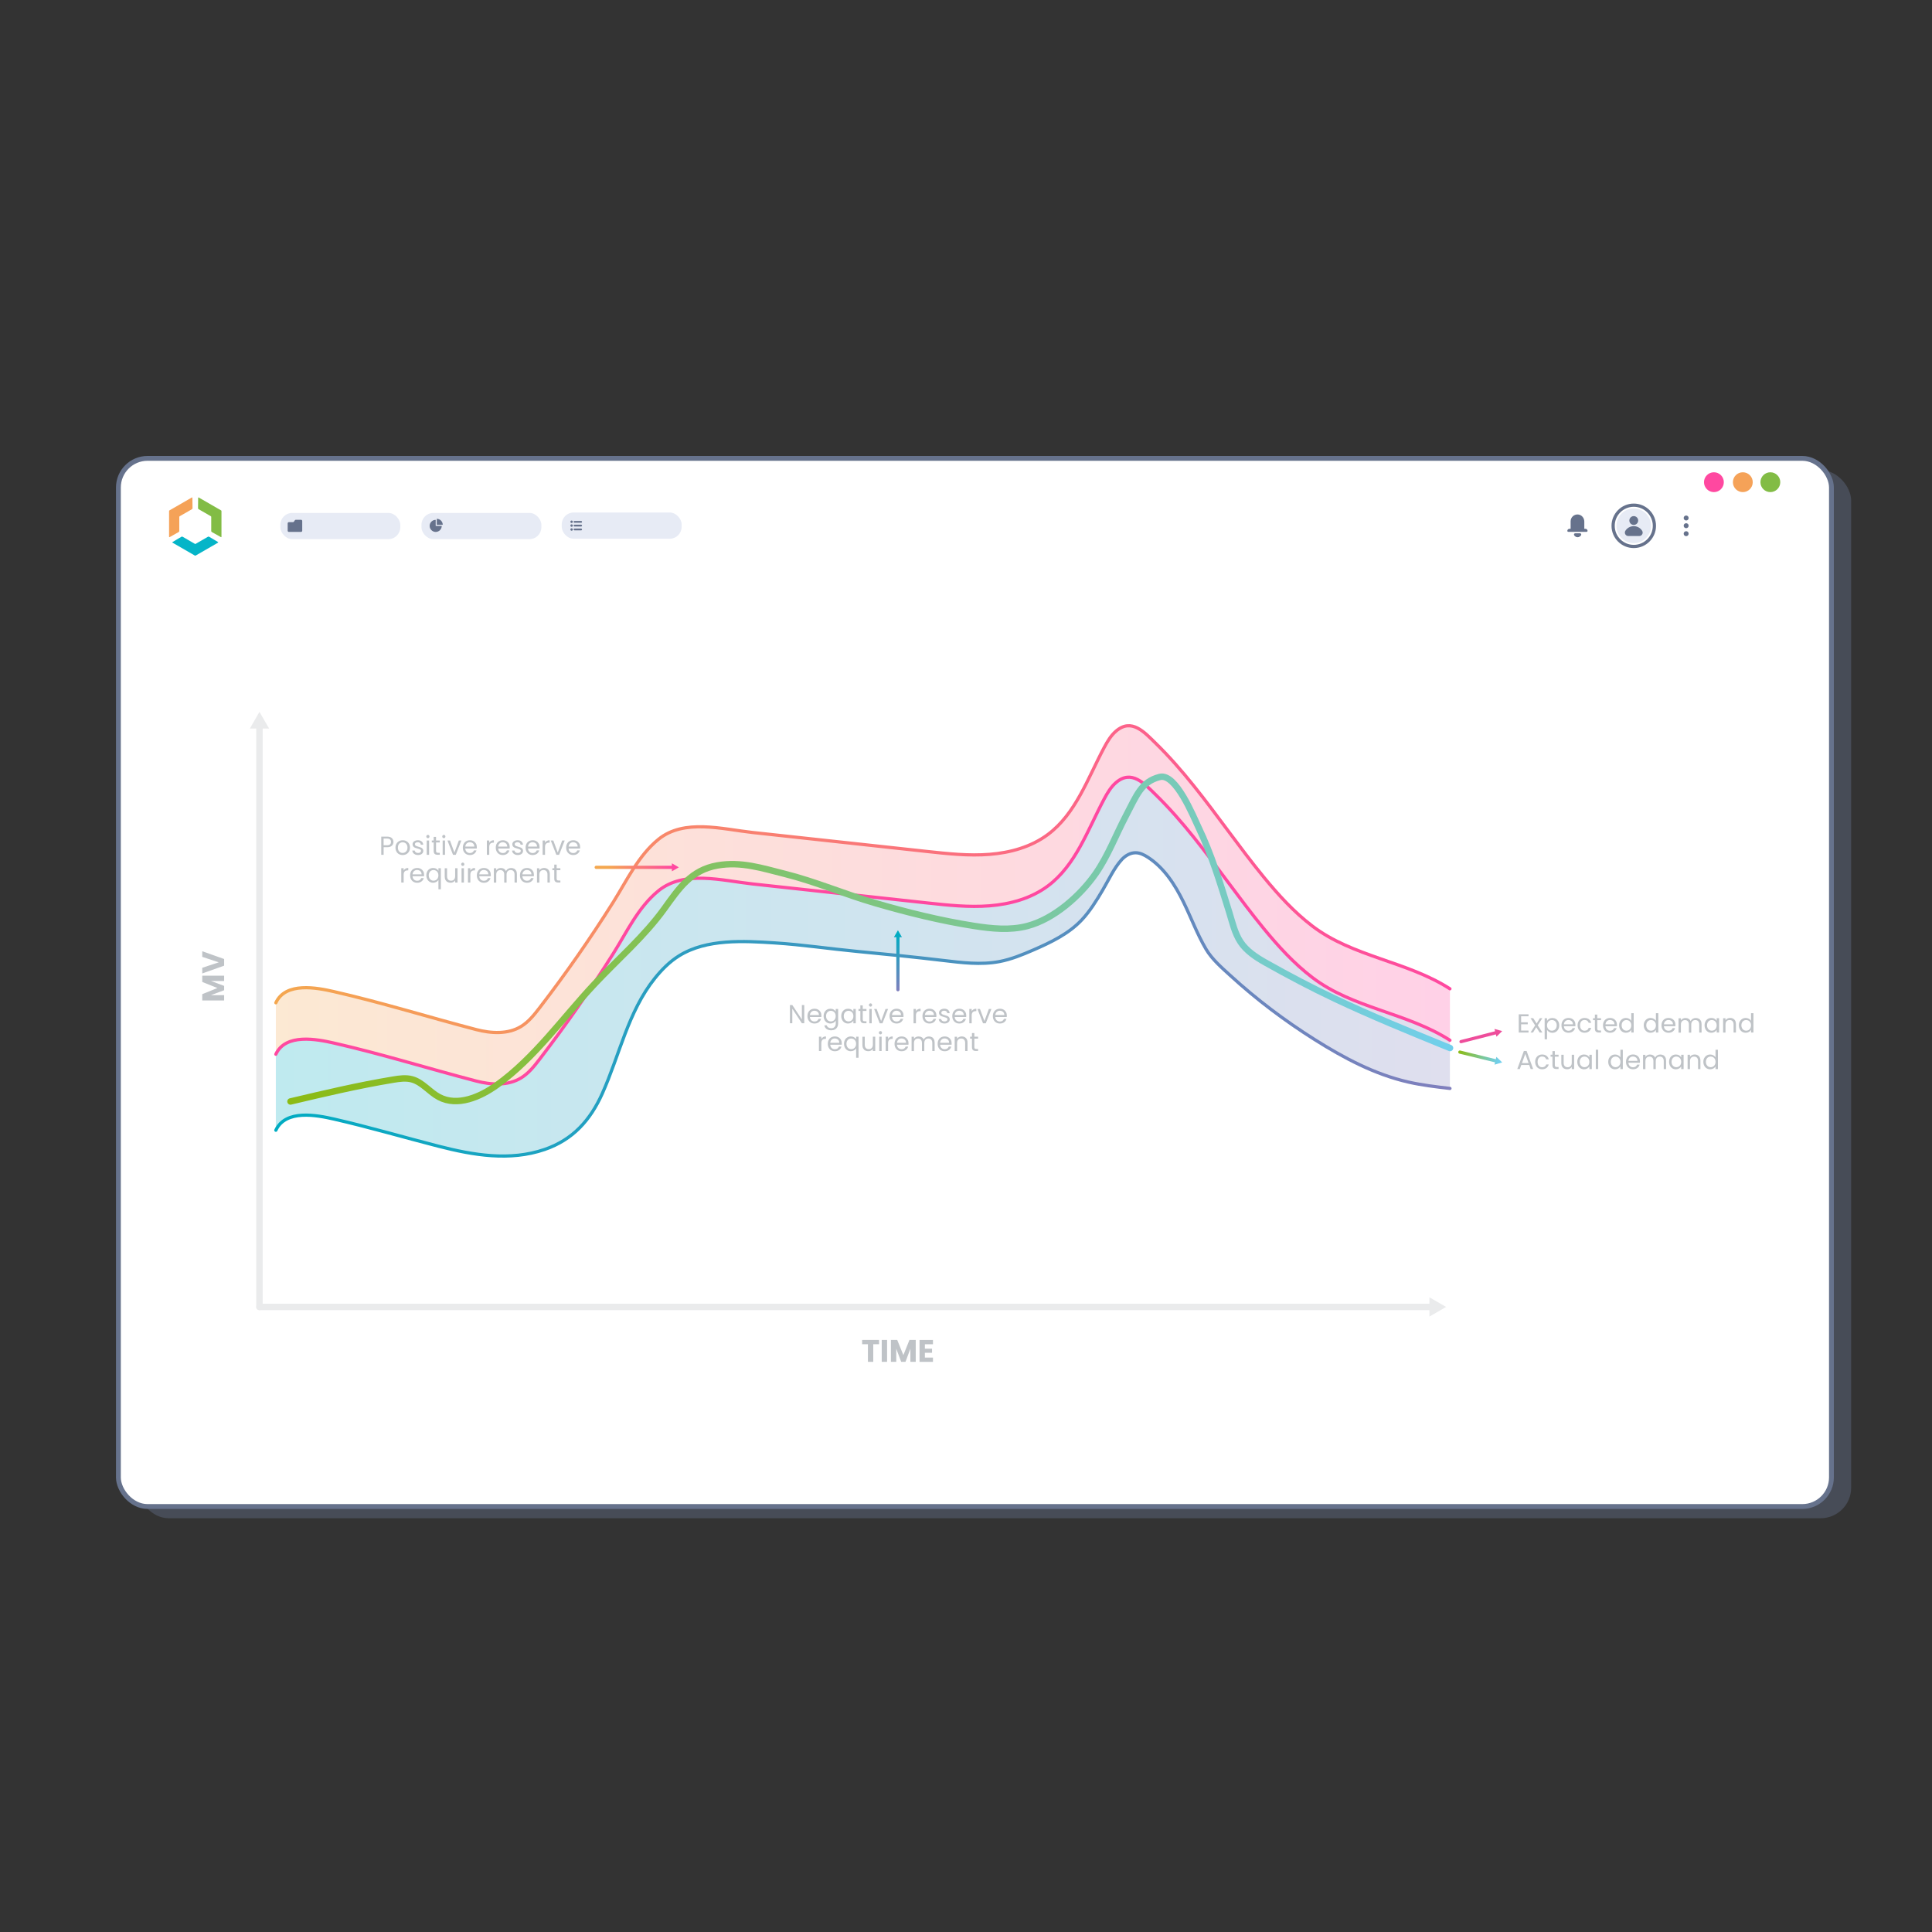 <?xml version="1.0" encoding="UTF-8"?> <svg xmlns="http://www.w3.org/2000/svg" xmlns:xlink="http://www.w3.org/1999/xlink" id="Layer_1" viewBox="0 0 600 600"><rect x="0" y="0" width="600" height="600" fill="#333333" stroke="none"/><defs><style>.cls-1{fill:#e7ebf5;}.cls-2{fill:#05b5c8;}.cls-3{stroke-miterlimit:10;}.cls-3,.cls-4{stroke:#66728c;}.cls-3,.cls-5,.cls-6,.cls-7,.cls-8,.cls-9,.cls-10,.cls-11,.cls-12{fill:none;}.cls-13,.cls-14{fill:#66728c;}.cls-4{fill:#fff;stroke-width:1.5px;}.cls-4,.cls-5,.cls-6,.cls-7,.cls-8,.cls-9,.cls-10,.cls-11,.cls-12{stroke-linecap:round;stroke-linejoin:round;}.cls-15{fill:url(#linear-gradient-7);}.cls-16{fill:url(#linear-gradient-9);}.cls-17{fill:#eaebec;}.cls-18{fill:#ee4d9b;}.cls-5{stroke:url(#linear-gradient-8);}.cls-6{stroke:url(#linear-gradient-6);}.cls-7{stroke:url(#linear-gradient-5);}.cls-8{stroke:url(#linear-gradient-3);}.cls-19{fill:#82bc45;}.cls-9{stroke:#ee4d9b;}.cls-10{stroke:url(#linear-gradient-10);}.cls-14{isolation:isolate;opacity:.4;}.cls-20{fill:url(#linear-gradient-2);}.cls-20,.cls-21{opacity:.25;}.cls-21{fill:url(#linear-gradient);}.cls-22{fill:#ff48a0;}.cls-23{fill:url(#linear-gradient-11);}.cls-11{stroke:url(#linear-gradient-4);stroke-width:2px;}.cls-24{fill:#bfc3c7;}.cls-25{fill:#f5a258;}.cls-12{stroke:#ff48a0;}</style><linearGradient id="linear-gradient" x1="85.67" y1="281.01" x2="450.29" y2="281.01" gradientUnits="userSpaceOnUse"><stop offset="0" stop-color="#f4a74f"></stop><stop offset="1" stop-color="#ff48a0"></stop></linearGradient><linearGradient id="linear-gradient-2" x1="85.67" y1="300.19" x2="450.29" y2="300.19" gradientUnits="userSpaceOnUse"><stop offset="0" stop-color="#00acc2"></stop><stop offset="1" stop-color="#807fbd"></stop></linearGradient><linearGradient id="linear-gradient-3" x1="85.17" y1="273.02" x2="450.79" y2="273.02" xlink:href="#linear-gradient"></linearGradient><linearGradient id="linear-gradient-4" x1="89.21" y1="291.64" x2="451.32" y2="291.64" gradientUnits="userSpaceOnUse"><stop offset="0" stop-color="#8cbb13"></stop><stop offset="1" stop-color="#71cfec"></stop></linearGradient><linearGradient id="linear-gradient-5" x1="85.17" y1="311.92" x2="450.79" y2="311.92" xlink:href="#linear-gradient-2"></linearGradient><linearGradient id="linear-gradient-6" x1="452.9" y1="326.62" x2="465.27" y2="329.64" xlink:href="#linear-gradient-4"></linearGradient><linearGradient id="linear-gradient-7" x1="452.9" y1="326.62" x2="465.27" y2="329.64" xlink:href="#linear-gradient-4"></linearGradient><linearGradient id="linear-gradient-8" x1="275.43" y1="291.76" x2="282.29" y2="306.3" xlink:href="#linear-gradient-2"></linearGradient><linearGradient id="linear-gradient-9" x1="278.51" y1="290.31" x2="285.36" y2="304.85" xlink:href="#linear-gradient-2"></linearGradient><linearGradient id="linear-gradient-10" x1="207.17" y1="264.43" x2="187.01" y2="274.28" gradientUnits="userSpaceOnUse"><stop offset=".03" stop-color="#ff48a0"></stop><stop offset=".83" stop-color="#f4a74f"></stop></linearGradient><linearGradient id="linear-gradient-11" x1="209.4" y1="268.99" x2="189.25" y2="278.85" xlink:href="#linear-gradient-10"></linearGradient></defs><rect class="cls-14" x="42.89" y="145.99" width="532" height="325.51" rx="9.46" ry="9.46"></rect><rect class="cls-4" x="36.77" y="142.35" width="532" height="325.51" rx="9.05" ry="9.05"></rect><circle class="cls-22" cx="532.27" cy="149.75" r="3.08"></circle><circle class="cls-25" cx="541.25" cy="149.75" r="3.08"></circle><circle class="cls-19" cx="549.8" cy="149.75" r="3.08"></circle><rect class="cls-1" x="87.07" y="159.29" width="37.24" height="8.15" rx="3.7" ry="3.7"></rect><rect class="cls-1" x="130.89" y="159.29" width="37.24" height="8.15" rx="3.7" ry="3.7"></rect><path class="cls-13" d="M135.31,163.32h1.88c0,1.03-.85,1.88-1.88,1.88s-1.88-.85-1.88-1.88.85-1.88,1.88-1.88v1.88Z"></path><path class="cls-13" d="M135.64,162.98v-1.86h0c1.02,0,1.86.84,1.86,1.86h-1.86Z"></path><rect class="cls-1" x="174.45" y="159.16" width="37.24" height="8.15" rx="3.7" ry="3.7"></rect><rect class="cls-13" x="178.15" y="161.79" width="2.6" height=".55" rx=".25" ry=".25"></rect><rect class="cls-13" x="178.15" y="162.95" width="2.6" height=".55" rx=".25" ry=".25"></rect><rect class="cls-13" x="178.15" y="164.15" width="2.6" height=".55" rx=".25" ry=".25"></rect><path class="cls-13" d="M177.52,162.42h0c-.21,0-.38-.17-.38-.38h0c0-.21.17-.38.38-.38h0c.21,0,.38.17.38.38h0c0,.21-.17.38-.38.38Z"></path><path class="cls-13" d="M177.52,162.84h0c.21,0,.38.17.38.38h0c0,.21-.17.38-.38.38h0c-.21,0-.38-.17-.38-.38h0c0-.21.17-.38.38-.38Z"></path><path class="cls-13" d="M177.52,164.06h0c.21,0,.38.17.38.38h0c0,.21-.17.38-.38.38h0c-.21,0-.38-.17-.38-.38h0c0-.21.17-.38.38-.38Z"></path><path class="cls-13" d="M91.56,161.59l-.28.41c-.07.1-.19.16-.31.16h-1.26c-.2,0-.37.17-.37.37v2.29c0,.2.17.37.37.37h3.78c.2,0,.37-.17.37-.37v-3.03c0-.2-.17-.37-.37-.37h-1.62c-.12,0-.24.06-.31.16h0Z"></path><path class="cls-13" d="M489.93,166.84c.48,0,.89-.27,1.1-.66.14-.26-.06-.57-.35-.57h-1.48c-.29,0-.49.31-.35.57.21.39.62.66,1.1.66h0Z"></path><path class="cls-13" d="M492.4,164.23h-.38v-2.25c0-1.11-.81-2.1-1.92-2.2-1.27-.12-2.33.87-2.33,2.11v2.34h-.38c-.35,0-.64.29-.64.64h0c0,.16.13.29.29.29h5.7c.16,0,.29-.13.29-.29h0c0-.35-.29-.64-.64-.64h0Z"></path><path class="cls-13" d="M523.65,161.64h0c-.43,0-.77-.34-.77-.77h0c0-.43.34-.77.77-.77h0c.43,0,.77.34.77.77h0c0,.43-.34.77-.77.77Z"></path><path class="cls-13" d="M523.65,162.49h0c.43,0,.77.34.77.77h0c0,.43-.34.77-.77.77h0c-.43,0-.77-.34-.77-.77h0c0-.43.34-.77.77-.77Z"></path><path class="cls-13" d="M523.65,164.97h0c.43,0,.77.34.77.77h0c0,.43-.34.77-.77.77h0c-.43,0-.77-.34-.77-.77h0c0-.43.34-.77.77-.77Z"></path><circle class="cls-1" cx="507.38" cy="163.3" r="5.38"></circle><path class="cls-13" d="M505.68,166.47c-.84,0-1.35-.93-.9-1.64.54-.86,1.5-1.43,2.6-1.43s2.05.57,2.6,1.43c.45.71-.05,1.64-.9,1.64h-3.39Z"></path><circle class="cls-13" cx="507.38" cy="161.65" r="1.37"></circle><circle class="cls-3" cx="507.38" cy="163.3" r="6.41"></circle><path class="cls-2" d="M64.58,166.69c.11-.06.25-.06.36,0l2.75,1.63s.18.11,0,.22c0,0-6.81,3.94-6.9,3.98-.05.02-.1.04-.15.05-.05-.01-.1-.02-.15-.05-.09-.04-6.89-3.98-6.89-3.98-.18-.11,0-.22,0-.22l2.75-1.63c.11-.07.25-.07.36,0l3.77,2.18s.1.05.16.07c.06-.01.11-.04.17-.07l3.76-2.17h0Z"></path><path class="cls-19" d="M61.67,158.13c-.11-.07-.17-.19-.17-.31l.04-3.2s.01-.21.19-.11c0,0,6.82,3.92,6.9,3.98.05.03.09.07.12.1.02.05.03.1.03.15.01.09,0,7.95,0,7.95,0,.21-.19.11-.19.11l-2.8-1.57c-.11-.06-.18-.18-.19-.3v-4.35c0-.06,0-.12-.02-.17-.04-.05-.09-.08-.13-.11l-3.77-2.17h-.01,0Z"></path><path class="cls-25" d="M59.62,158.13c.11-.07.17-.19.17-.31l-.04-3.2s-.01-.21-.19-.11c0,0-6.82,3.92-6.9,3.98-.05.03-.09.07-.12.1-.02.05-.03.1-.03.15,0,.09,0,7.95,0,7.95,0,.21.19.11.19.11l2.79-1.57c.11-.06.18-.18.19-.3v-4.34c0-.06,0-.12.02-.17.04-.05.09-.09.13-.11l3.78-2.17h.01,0Z"></path><path class="cls-21" d="M85.67,311.42c3.04-6.56,12.72-4.68,18.02-3.47,14.88,3.39,29.45,7.95,44.18,11.79,4.64,1.21,9.86,1.53,13.95-.96,2.33-1.42,4.06-3.61,5.73-5.77,8.14-10.58,15.78-21.54,22.89-32.83,4.22-6.7,7.75-14.39,14.02-19.5,7.99-6.52,19.83-3.17,29.28-2.14,18.08,1.97,36.15,3.93,54.23,5.9,6.43.7,12.9,1.4,19.34.89s12.93-2.3,18.11-6.16c8.69-6.47,12.39-17.46,17.49-27.02,1-1.87,2.1-3.75,3.71-5.12,4.82-4.1,8.78.37,12.19,3.7,4.26,4.15,8.17,8.64,11.89,13.27,7.48,9.3,14.22,19.18,21.79,28.42,4.54,5.53,9.4,10.85,15.08,15.18,12.56,9.58,29.43,10.93,42.72,19.48v15.98c-13.29-8.55-30.16-9.9-42.72-19.48-5.68-4.34-10.55-9.65-15.08-15.18-7.57-9.23-14.31-19.11-21.79-28.42-3.72-4.63-7.63-9.12-11.89-13.27-3.41-3.33-7.38-7.79-12.19-3.7-1.62,1.38-2.72,3.25-3.71,5.12-5.1,9.56-8.79,20.55-17.49,27.02-5.18,3.86-11.67,5.65-18.11,6.16s-12.91-.19-19.34-.89c-18.08-1.97-36.15-3.93-54.23-5.9-9.45-1.03-21.28-4.38-29.28,2.14-6.27,5.11-9.8,12.8-14.02,19.5-7.11,11.29-14.75,22.25-22.89,32.83-1.66,2.16-3.4,4.35-5.73,5.77-4.09,2.49-9.32,2.17-13.95.96-14.74-3.84-29.3-8.4-44.18-11.79-5.3-1.21-14.98-3.09-18.02,3.47v-15.98Z"></path><path class="cls-20" d="M85.67,327.4c3.04-6.56,12.72-4.68,18.02-3.47,14.88,3.39,29.45,7.95,44.18,11.79,4.64,1.21,9.86,1.53,13.95-.96,2.33-1.42,4.06-3.61,5.73-5.77,8.14-10.58,15.78-21.54,22.89-32.83,4.22-6.7,7.75-14.39,14.02-19.5,7.99-6.52,19.83-3.17,29.28-2.14,18.08,1.97,36.15,3.93,54.23,5.9,6.43.7,12.9,1.4,19.34.89s12.93-2.3,18.11-6.16c8.69-6.47,12.39-17.46,17.49-27.02,1-1.87,2.1-3.75,3.71-5.12,4.82-4.1,8.78.37,12.19,3.7,4.26,4.15,8.17,8.64,11.89,13.27,7.48,9.3,14.22,19.18,21.79,28.42,4.54,5.53,9.4,10.85,15.08,15.18,12.56,9.58,29.43,10.93,42.72,19.48v14.97c-4.32-.5-8.65-1.01-12.89-1.97-10.49-2.39-20.1-7.51-29.13-13.21-9.3-5.87-18-12.42-26.13-19.84-2.69-2.46-5.73-5.09-7.6-8.24-2.75-4.67-4.63-9.79-7.01-14.64-2.64-5.39-6.03-10.65-11.07-13.9-1.13-.73-2.39-1.36-3.74-1.39-1.67-.03-3.24.9-4.37,2.13-2.41,2.63-4.11,6.45-5.94,9.52-1.92,3.23-3.9,6.47-6.49,9.23-4.08,4.34-9.61,6.96-14.98,9.3-3.41,1.49-6.88,2.91-10.54,3.61-5.8,1.11-11.76.34-17.62-.36-8.92-1.06-17.86-1.95-26.8-2.81-8.45-.82-16.85-2.08-25.33-2.62-9.65-.62-21.19-1.32-29.74,3.99-2.95,1.83-5.43,4.35-7.6,7.06-8.28,10.36-10.9,23.81-16.26,35.72-3.7,8.24-9.11,14.35-17.89,17.37-10.83,3.73-22.17,1.77-32.97-1-10.84-2.78-21.58-5.94-32.5-8.44-5.3-1.21-14.98-3.09-18.02,3.47v-23.6Z"></path><path class="cls-12" d="M85.67,327.4c3.04-6.56,12.72-4.68,18.02-3.47,14.88,3.39,29.45,7.95,44.18,11.79,4.64,1.21,9.86,1.53,13.95-.96,2.33-1.42,4.06-3.61,5.73-5.77,8.14-10.58,15.78-21.54,22.89-32.83,4.22-6.7,7.75-14.39,14.02-19.5,7.99-6.52,19.83-3.17,29.28-2.14,18.08,1.97,36.15,3.93,54.23,5.9,6.43.7,12.9,1.4,19.34.89s12.93-2.3,18.11-6.16c8.69-6.47,12.39-17.46,17.49-27.02,1-1.87,2.1-3.75,3.71-5.12,4.82-4.1,8.78.37,12.19,3.7,4.26,4.15,8.17,8.64,11.89,13.27,7.48,9.3,14.22,19.18,21.79,28.42,4.54,5.53,9.4,10.85,15.08,15.18,12.56,9.58,29.43,10.93,42.72,19.48"></path><path class="cls-8" d="M85.67,311.42c3.04-6.56,12.72-4.68,18.02-3.47,14.88,3.39,29.45,7.95,44.18,11.79,4.64,1.21,9.86,1.53,13.95-.96,2.33-1.42,4.06-3.61,5.73-5.77,8.14-10.58,15.78-21.54,22.89-32.83,4.22-6.7,7.75-14.39,14.02-19.5,7.99-6.52,19.83-3.17,29.28-2.14,18.08,1.97,36.15,3.93,54.23,5.9,6.43.7,12.9,1.4,19.34.89s12.93-2.3,18.11-6.16c8.69-6.47,12.39-17.46,17.49-27.02,1-1.87,2.1-3.75,3.71-5.12,4.82-4.1,8.78.37,12.19,3.7,4.26,4.15,8.17,8.64,11.89,13.27,7.48,9.3,14.22,19.18,21.79,28.42,4.54,5.53,9.4,10.85,15.08,15.18,12.56,9.58,29.43,10.93,42.72,19.48"></path><path class="cls-11" d="M90.21,342.07c10.58-2.5,21.18-5.01,31.91-6.78,1.94-.32,3.95-.61,5.84-.09,3.25.89,5.42,3.94,8.4,5.51,5.7,3.02,12.71.02,17.95-3.74,11.83-8.51,20.35-20.74,30.32-31.37,7.29-7.76,15.46-14.77,21.68-23.4,4.57-6.34,8.32-12,16.48-13.43,7.4-1.3,13.9.86,20.94,2.62,9.58,2.4,18.64,6.33,28.08,9.07,10.07,2.93,20.3,5.46,30.67,7.09,5.51.86,11.21,1.45,16.6.02,8.26-2.18,16.34-9.33,21.17-16.23,3.82-5.47,6.27-11.99,9.36-17.88,3.4-6.49,4.8-10.7,10.57-12.17,5-1.27,10.48,12.42,11.96,15.5,4.16,8.65,6.74,17.31,9.59,26.45.98,3.15,1.71,6.55,3.56,9.34,1.84,2.77,4.85,4.74,7.69,6.34,7.14,4.02,14.36,7.83,21.78,11.33,11.11,5.24,22.48,9.9,33.85,14.53.57.23,1.14.46,1.71.69"></path><path class="cls-17" d="M80.58,406.88c-.55,0-1-.45-1-1v-180.5c0-.55.45-1,1-1s1,.45,1,1v180.5c0,.55-.45,1-1,1Z"></path><polygon class="cls-17" points="77.59 226.26 80.58 221.08 83.58 226.26 77.59 226.26"></polygon><path class="cls-17" d="M444.79,406.88H80.58c-.55,0-1-.45-1-1s.45-1,1-1h364.21c.55,0,1,.45,1,1s-.45,1-1,1Z"></path><polygon class="cls-17" points="443.92 408.87 449.1 405.88 443.92 402.89 443.92 408.87"></polygon><path class="cls-7" d="M85.67,351c3.04-6.56,12.72-4.68,18.02-3.47,10.92,2.49,21.66,5.66,32.5,8.44,10.8,2.77,22.13,4.72,32.97,1,8.78-3.02,14.19-9.13,17.89-17.37,5.35-11.9,7.98-25.35,16.26-35.72,2.17-2.72,4.65-5.23,7.6-7.06,8.55-5.31,20.09-4.61,29.74-3.99,8.48.55,16.88,1.81,25.33,2.62,8.94.86,17.88,1.75,26.8,2.81,5.86.7,11.83,1.47,17.62.36,3.66-.7,7.13-2.13,10.54-3.61,5.38-2.34,10.9-4.97,14.98-9.3,2.59-2.75,4.57-5.99,6.49-9.23,1.83-3.07,3.53-6.88,5.94-9.52,1.13-1.23,2.7-2.16,4.37-2.13,1.35.02,2.61.66,3.74,1.39,5.04,3.25,8.43,8.51,11.07,13.9,2.38,4.85,4.26,9.98,7.01,14.64,1.86,3.16,4.91,5.79,7.6,8.24,8.12,7.42,16.83,13.98,26.13,19.84,9.04,5.7,18.64,10.82,29.13,13.21,4.24.96,8.57,1.47,12.89,1.97"></path><path class="cls-24" d="M273,416.13v1.33h-1.8v5.47h-1.66v-5.47h-1.8v-1.33h5.26Z"></path><path class="cls-24" d="M275.49,416.13v6.8h-1.66v-6.8h1.66Z"></path><path class="cls-24" d="M284.39,416.13v6.8h-1.66v-4.08l-1.52,4.08h-1.34l-1.53-4.09v4.09h-1.66v-6.8h1.96l1.91,4.71,1.89-4.71h1.95Z"></path><path class="cls-24" d="M287.23,417.46v1.38h2.22v1.28h-2.22v1.49h2.51v1.33h-4.17v-6.8h4.17v1.33h-2.51Z"></path><path class="cls-24" d="M62.81,303h6.8v1.66h-4.08l4.08,1.52v1.34l-4.09,1.53h4.09v1.66h-6.8v-1.96l4.71-1.91-4.71-1.89v-1.95Z"></path><path class="cls-24" d="M62.81,295.42l6.8,2.41v2.07l-6.8,2.41v-1.76l5.13-1.69-5.13-1.7v-1.75Z"></path><path class="cls-24" d="M472.4,315.6v1.89h2.06v.61h-2.06v1.95h2.3v.61h-3.04v-5.66h3.04v.61h-2.3Z"></path><path class="cls-24" d="M478.15,320.66l-1.05-1.65-1.01,1.65h-.77l1.44-2.21-1.44-2.24h.84l1.05,1.65,1.01-1.65h.77l-1.43,2.2,1.44,2.25h-.84Z"></path><path class="cls-24" d="M481.1,316.4c.29-.17.63-.25,1.01-.25s.75.09,1.08.28c.32.19.57.46.76.8.18.34.28.74.28,1.2s-.09.85-.28,1.2c-.18.35-.44.62-.76.82-.32.19-.68.29-1.08.29s-.71-.08-1-.26c-.29-.17-.51-.38-.66-.64v2.93h-.74v-6.55h.74v.82c.15-.25.36-.47.65-.64ZM483.26,317.54c-.14-.25-.32-.44-.55-.57s-.48-.19-.76-.19-.52.07-.75.2c-.23.13-.41.32-.55.58-.14.25-.21.54-.21.87s.07.63.21.88c.14.25.32.44.55.58s.48.2.75.2.53-.07.76-.2.41-.32.55-.58c.13-.25.2-.55.2-.89s-.07-.63-.2-.88Z"></path><path class="cls-24" d="M489.23,318.71h-3.55c.03.44.18.78.45,1.03.27.25.6.37.99.37.32,0,.58-.07.8-.22s.36-.35.45-.6h.79c-.12.43-.36.78-.71,1.04-.36.27-.8.4-1.33.4-.42,0-.8-.09-1.13-.28-.33-.19-.59-.46-.78-.81-.19-.35-.28-.75-.28-1.21s.09-.86.28-1.21c.18-.35.44-.61.77-.8.33-.19.71-.28,1.15-.28s.79.09,1.12.28c.33.18.58.44.75.76.18.32.26.68.26,1.09,0,.14,0,.29-.02.45ZM488.3,317.39c-.12-.2-.29-.36-.51-.46-.21-.11-.45-.16-.71-.16-.37,0-.69.12-.95.36-.26.24-.41.57-.45.99h2.81c0-.28-.06-.52-.19-.73Z"></path><path class="cls-24" d="M490.22,317.22c.18-.34.44-.61.77-.8s.7-.28,1.12-.28c.55,0,1,.13,1.35.4.35.26.59.63.7,1.1h-.79c-.08-.27-.22-.48-.44-.64-.22-.16-.49-.24-.82-.24-.42,0-.76.14-1.02.43-.26.29-.39.7-.39,1.23s.13.95.39,1.24c.26.29.6.44,1.02.44.32,0,.59-.08.81-.23.22-.15.37-.37.45-.65h.79c-.12.45-.36.82-.71,1.09-.36.27-.8.41-1.34.41-.42,0-.8-.09-1.12-.28s-.58-.46-.77-.8c-.18-.35-.28-.75-.28-1.22s.09-.86.28-1.21Z"></path><path class="cls-24" d="M496.05,316.82v2.62c0,.22.05.37.14.46.09.09.25.13.48.13h.54v.62h-.67c-.41,0-.72-.09-.92-.28-.21-.19-.31-.5-.31-.93v-2.62h-.58v-.61h.58v-1.12h.74v1.12h1.16v.61h-1.16Z"></path><path class="cls-24" d="M502.13,318.71h-3.55c.03.44.18.78.45,1.03.27.25.6.37.99.37.32,0,.58-.07.8-.22s.36-.35.45-.6h.79c-.12.43-.36.78-.71,1.04-.36.27-.8.4-1.33.4-.42,0-.8-.09-1.13-.28-.33-.19-.59-.46-.78-.81-.19-.35-.28-.75-.28-1.21s.09-.86.28-1.21c.18-.35.44-.61.77-.8.33-.19.71-.28,1.15-.28s.79.09,1.12.28c.33.18.58.44.75.76.18.32.26.68.26,1.09,0,.14,0,.29-.02.45ZM501.21,317.39c-.12-.2-.29-.36-.51-.46-.21-.11-.45-.16-.71-.16-.37,0-.69.12-.95.36-.26.24-.41.57-.45.99h2.81c0-.28-.06-.52-.19-.73Z"></path><path class="cls-24" d="M503.13,317.22c.18-.34.44-.61.76-.8.32-.19.68-.28,1.08-.28.35,0,.67.08.96.24.3.16.53.37.68.63v-2.35h.75v6h-.75v-.84c-.15.27-.36.48-.65.65-.29.17-.62.26-1.01.26s-.75-.1-1.08-.29c-.32-.2-.57-.47-.76-.82-.18-.35-.28-.75-.28-1.2s.09-.85.28-1.2ZM506.41,317.55c-.14-.25-.32-.44-.55-.57-.23-.13-.48-.2-.76-.2s-.53.06-.75.19c-.23.13-.41.32-.54.57-.13.25-.2.54-.2.88s.07.64.2.89c.14.25.32.44.54.58.23.13.48.2.75.2s.53-.07.76-.2c.23-.13.41-.32.55-.58.13-.25.2-.54.2-.88s-.07-.63-.2-.88Z"></path><path class="cls-24" d="M510.78,317.22c.18-.34.44-.61.76-.8.32-.19.68-.28,1.08-.28.35,0,.67.08.96.24.3.16.53.37.68.63v-2.35h.75v6h-.75v-.84c-.15.27-.36.48-.65.65-.29.17-.62.26-1.01.26s-.75-.1-1.08-.29c-.32-.2-.57-.47-.76-.82-.18-.35-.28-.75-.28-1.2s.09-.85.28-1.2ZM514.06,317.55c-.14-.25-.32-.44-.55-.57-.23-.13-.48-.2-.76-.2s-.53.06-.75.19c-.23.13-.41.32-.54.57-.13.25-.2.54-.2.88s.07.64.2.89c.14.25.32.44.54.58.23.13.48.2.75.2s.53-.07.76-.2c.23-.13.41-.32.55-.58.13-.25.2-.54.2-.88s-.07-.63-.2-.88Z"></path><path class="cls-24" d="M520.29,318.71h-3.55c.03.44.18.78.45,1.03.27.25.6.37.99.37.32,0,.58-.07.8-.22s.36-.35.45-.6h.79c-.12.43-.36.78-.71,1.04-.36.27-.8.4-1.33.4-.42,0-.8-.09-1.13-.28-.33-.19-.59-.46-.78-.81-.19-.35-.28-.75-.28-1.21s.09-.86.28-1.21c.18-.35.44-.61.77-.8.33-.19.71-.28,1.15-.28s.79.09,1.12.28c.33.18.58.44.75.76.18.32.26.68.26,1.09,0,.14,0,.29-.02.45ZM519.37,317.39c-.12-.2-.29-.36-.51-.46-.21-.11-.45-.16-.71-.16-.37,0-.69.12-.95.36-.26.24-.41.57-.45.99h2.81c0-.28-.06-.52-.19-.73Z"></path><path class="cls-24" d="M527.56,316.35c.27.14.48.36.64.65.16.29.24.63.24,1.05v2.62h-.73v-2.51c0-.44-.11-.78-.33-1.02-.22-.24-.51-.35-.89-.35s-.69.12-.92.37c-.23.25-.34.6-.34,1.07v2.45h-.73v-2.51c0-.44-.11-.78-.33-1.02-.22-.24-.51-.35-.89-.35s-.69.12-.92.37c-.23.25-.34.6-.34,1.07v2.45h-.74v-4.45h.74v.64c.15-.23.34-.41.59-.54.25-.12.52-.19.81-.19.37,0,.7.08.99.25.29.17.5.41.64.74.12-.31.33-.56.62-.73.29-.17.61-.26.96-.26s.65.07.92.21Z"></path><path class="cls-24" d="M529.64,317.22c.18-.34.44-.61.76-.8.32-.19.68-.28,1.08-.28s.73.08,1.01.25c.29.17.5.38.64.63v-.81h.75v4.45h-.75v-.83c-.15.26-.36.47-.65.64-.29.17-.63.26-1.01.26s-.75-.1-1.07-.29c-.32-.2-.57-.47-.75-.82-.18-.35-.28-.75-.28-1.2s.09-.85.28-1.2ZM532.93,317.55c-.14-.25-.32-.44-.55-.57-.23-.13-.48-.2-.76-.2s-.53.06-.75.19c-.23.13-.41.32-.54.57-.13.25-.2.54-.2.88s.07.64.2.89c.14.25.32.44.54.58.23.13.48.2.75.2s.53-.07.76-.2c.23-.13.41-.32.55-.58.13-.25.2-.54.2-.88s-.07-.63-.2-.88Z"></path><path class="cls-24" d="M538.61,316.62c.33.33.5.8.5,1.42v2.62h-.73v-2.51c0-.44-.11-.78-.33-1.02s-.52-.35-.91-.35-.7.12-.93.37c-.23.24-.34.6-.34,1.06v2.46h-.74v-4.45h.74v.63c.15-.23.34-.4.6-.53.25-.12.53-.19.83-.19.54,0,.98.16,1.31.49Z"></path><path class="cls-24" d="M540.32,317.22c.18-.34.44-.61.76-.8.32-.19.68-.28,1.08-.28.35,0,.67.08.96.24.3.16.53.37.68.63v-2.35h.75v6h-.75v-.84c-.15.27-.36.48-.65.65-.29.17-.62.26-1.01.26s-.75-.1-1.08-.29c-.32-.2-.57-.47-.76-.82-.18-.35-.28-.75-.28-1.2s.09-.85.28-1.2ZM543.6,317.55c-.14-.25-.32-.44-.55-.57-.23-.13-.48-.2-.76-.2s-.53.06-.75.19c-.23.13-.41.32-.54.57-.13.25-.2.54-.2.88s.07.64.2.89c.14.25.32.44.54.58.23.13.48.2.75.2s.53-.07.76-.2c.23-.13.41-.32.55-.58.13-.25.2-.54.2-.88s-.07-.63-.2-.88Z"></path><path class="cls-24" d="M474.92,330.74h-2.47l-.46,1.26h-.78l2.04-5.62h.85l2.04,5.62h-.78l-.45-1.26ZM474.71,330.14l-1.02-2.86-1.02,2.86h2.04Z"></path><path class="cls-24" d="M477.04,328.57c.18-.34.44-.61.77-.8s.7-.28,1.12-.28c.55,0,1,.13,1.35.4.35.26.59.63.7,1.1h-.79c-.08-.27-.22-.48-.44-.64-.22-.16-.49-.24-.82-.24-.42,0-.76.14-1.02.43-.26.29-.39.7-.39,1.23s.13.95.39,1.24c.26.29.6.44,1.02.44.32,0,.59-.08.81-.23.22-.15.37-.37.45-.65h.79c-.12.45-.36.82-.71,1.09-.36.27-.8.41-1.34.41-.42,0-.8-.09-1.12-.28s-.58-.46-.77-.8c-.18-.35-.28-.75-.28-1.22s.09-.86.28-1.21Z"></path><path class="cls-24" d="M482.87,328.16v2.62c0,.22.05.37.14.46.09.09.25.13.48.13h.54v.62h-.67c-.41,0-.72-.09-.92-.28-.21-.19-.31-.5-.31-.93v-2.62h-.58v-.61h.58v-1.12h.74v1.12h1.16v.61h-1.16Z"></path><path class="cls-24" d="M488.86,327.56v4.45h-.74v-.66c-.14.23-.34.4-.59.53-.25.13-.53.19-.83.19-.35,0-.66-.07-.93-.21-.28-.14-.49-.36-.65-.64-.16-.29-.24-.64-.24-1.05v-2.6h.73v2.51c0,.44.11.77.33,1.01s.52.35.91.35.71-.12.93-.37c.23-.24.34-.6.34-1.06v-2.44h.74Z"></path><path class="cls-24" d="M490.11,328.57c.18-.34.44-.61.76-.8.32-.19.68-.28,1.08-.28s.73.08,1.01.25c.29.17.5.38.64.63v-.81h.75v4.45h-.75v-.83c-.15.26-.36.47-.65.64-.29.17-.63.26-1.01.26s-.75-.1-1.07-.29c-.32-.2-.57-.47-.75-.82-.18-.35-.28-.75-.28-1.2s.09-.85.28-1.2ZM493.39,328.89c-.14-.25-.32-.44-.55-.57-.23-.13-.48-.2-.76-.2s-.53.06-.75.19c-.23.13-.41.32-.54.57-.13.25-.2.54-.2.88s.07.64.2.89c.14.25.32.44.54.58.23.13.48.2.75.2s.53-.07.76-.2c.23-.13.41-.32.55-.58.13-.25.2-.54.2-.88s-.07-.63-.2-.88Z"></path><path class="cls-24" d="M496.33,326v6h-.74v-6h.74Z"></path><path class="cls-24" d="M499.75,328.57c.18-.34.44-.61.76-.8.32-.19.68-.28,1.08-.28.35,0,.67.08.96.24.3.16.53.37.68.63v-2.35h.75v6h-.75v-.84c-.15.27-.36.48-.65.65-.29.17-.62.26-1.01.26s-.75-.1-1.08-.29c-.32-.2-.57-.47-.76-.82-.18-.35-.28-.75-.28-1.2s.09-.85.28-1.2ZM503.04,328.89c-.14-.25-.32-.44-.55-.57-.23-.13-.48-.2-.76-.2s-.53.06-.75.19c-.23.13-.41.32-.54.57-.13.25-.2.54-.2.88s.07.64.2.89c.14.25.32.44.54.58.23.13.48.2.75.2s.53-.07.76-.2c.23-.13.41-.32.55-.58.13-.25.2-.54.2-.88s-.07-.63-.2-.88Z"></path><path class="cls-24" d="M509.27,330.05h-3.55c.03.44.18.78.45,1.03.27.25.6.37.99.37.32,0,.58-.07.8-.22s.36-.35.45-.6h.79c-.12.43-.36.78-.71,1.04-.36.27-.8.4-1.33.4-.42,0-.8-.09-1.13-.28-.33-.19-.59-.46-.78-.81-.19-.35-.28-.75-.28-1.21s.09-.86.28-1.21c.18-.35.44-.61.77-.8.33-.19.71-.28,1.15-.28s.79.09,1.12.28c.33.18.58.44.75.76.18.32.26.68.26,1.09,0,.14,0,.29-.02.45ZM508.34,328.73c-.12-.2-.29-.36-.51-.46-.21-.11-.45-.16-.71-.16-.37,0-.69.12-.95.36-.26.24-.41.57-.45.99h2.81c0-.28-.06-.52-.19-.73Z"></path><path class="cls-24" d="M516.54,327.69c.27.14.48.36.64.65.16.29.24.63.24,1.05v2.62h-.73v-2.51c0-.44-.11-.78-.33-1.02-.22-.24-.51-.35-.89-.35s-.69.12-.92.37c-.23.25-.34.6-.34,1.07v2.45h-.73v-2.51c0-.44-.11-.78-.33-1.02-.22-.24-.51-.35-.89-.35s-.69.12-.92.37c-.23.25-.34.6-.34,1.07v2.45h-.74v-4.45h.74v.64c.15-.23.34-.41.59-.54.25-.12.52-.19.81-.19.37,0,.7.08.99.25.29.17.5.41.64.74.12-.31.33-.56.62-.73.29-.17.61-.26.96-.26s.65.07.92.21Z"></path><path class="cls-24" d="M518.62,328.57c.18-.34.44-.61.76-.8.32-.19.68-.28,1.08-.28s.73.08,1.01.25c.29.17.5.38.64.63v-.81h.75v4.45h-.75v-.83c-.15.26-.36.47-.65.64-.29.17-.63.26-1.01.26s-.75-.1-1.07-.29c-.32-.2-.57-.47-.75-.82-.18-.35-.28-.75-.28-1.2s.09-.85.28-1.2ZM521.91,328.89c-.14-.25-.32-.44-.55-.57-.23-.13-.48-.2-.76-.2s-.53.06-.75.19c-.23.13-.41.32-.54.57-.13.25-.2.54-.2.88s.07.64.2.89c.14.25.32.44.54.58.23.13.48.2.75.2s.53-.07.76-.2c.23-.13.41-.32.55-.58.13-.25.2-.54.2-.88s-.07-.63-.2-.88Z"></path><path class="cls-24" d="M527.58,327.97c.33.33.5.8.5,1.42v2.62h-.73v-2.51c0-.44-.11-.78-.33-1.02s-.52-.35-.91-.35-.7.12-.93.37c-.23.24-.34.6-.34,1.06v2.46h-.74v-4.45h.74v.63c.15-.23.34-.4.6-.53.25-.12.53-.19.83-.19.54,0,.98.16,1.31.49Z"></path><path class="cls-24" d="M529.29,328.57c.18-.34.44-.61.76-.8.32-.19.68-.28,1.08-.28.35,0,.67.08.96.24.3.16.53.37.68.63v-2.35h.75v6h-.75v-.84c-.15.27-.36.48-.65.65-.29.17-.62.26-1.01.26s-.75-.1-1.08-.29c-.32-.2-.57-.47-.76-.82-.18-.35-.28-.75-.28-1.2s.09-.85.28-1.2ZM532.58,328.89c-.14-.25-.32-.44-.55-.57-.23-.13-.48-.2-.76-.2s-.53.06-.75.19c-.23.13-.41.32-.54.57-.13.25-.2.54-.2.88s.07.64.2.89c.14.25.32.44.54.58.23.13.48.2.75.2s.53-.07.76-.2c.23-.13.41-.32.55-.58.13-.25.2-.54.2-.88s-.07-.63-.2-.88Z"></path><path class="cls-24" d="M249.77,317.78h-.74l-2.97-4.5v4.5h-.74v-5.66h.74l2.97,4.49v-4.49h.74v5.66Z"></path><path class="cls-24" d="M255.06,315.84h-3.55c.03.44.18.78.45,1.03.27.25.6.37.99.37.32,0,.59-.07.8-.22.21-.15.36-.35.45-.6h.79c-.12.43-.36.78-.71,1.04-.36.27-.8.4-1.33.4-.42,0-.8-.09-1.13-.28-.33-.19-.59-.46-.78-.81-.19-.35-.28-.75-.28-1.21s.09-.86.28-1.21c.18-.35.44-.61.77-.8s.71-.28,1.15-.28.79.09,1.12.28c.32.18.57.44.75.76.18.32.26.68.26,1.09,0,.14,0,.29-.02.45ZM254.14,314.51c-.12-.2-.29-.36-.51-.46s-.45-.16-.71-.16c-.37,0-.69.12-.95.36-.26.24-.41.57-.45.99h2.81c0-.28-.06-.52-.19-.73Z"></path><path class="cls-24" d="M258.9,313.52c.29.17.5.38.64.63v-.81h.75v4.54c0,.41-.09.77-.26,1.08-.17.32-.42.56-.74.74-.32.18-.7.27-1.12.27-.58,0-1.07-.14-1.46-.41-.39-.28-.62-.65-.69-1.13h.73c.08.27.25.49.5.65.25.17.56.25.92.25.41,0,.74-.13.99-.38s.39-.61.39-1.07v-.93c-.15.26-.36.48-.65.65-.29.17-.62.26-1.01.26s-.75-.1-1.07-.29c-.32-.2-.57-.47-.76-.82-.18-.35-.28-.75-.28-1.2s.09-.85.28-1.2c.18-.34.44-.61.76-.8.32-.19.68-.28,1.07-.28s.72.08,1.01.25ZM259.34,314.68c-.13-.25-.32-.44-.55-.57-.23-.13-.48-.2-.76-.2s-.53.06-.75.19c-.23.13-.41.32-.54.57-.13.25-.2.54-.2.88s.07.64.2.89c.13.25.32.44.54.58.23.13.48.2.75.2s.53-.07.76-.2c.23-.13.41-.32.55-.58.14-.25.2-.54.2-.88s-.07-.63-.2-.88Z"></path><path class="cls-24" d="M261.54,314.35c.18-.34.44-.61.76-.8.32-.19.68-.28,1.07-.28s.73.08,1.01.25c.29.17.5.38.64.63v-.81h.75v4.45h-.75v-.83c-.15.26-.36.47-.65.64-.29.17-.63.26-1.01.26s-.75-.1-1.07-.29c-.32-.2-.57-.47-.75-.82-.18-.35-.28-.75-.28-1.2s.09-.85.28-1.2ZM264.83,314.68c-.13-.25-.32-.44-.55-.57-.23-.13-.48-.2-.76-.2s-.53.06-.75.19c-.23.13-.41.32-.54.57-.13.25-.2.54-.2.88s.07.64.2.89c.13.25.32.44.54.58.23.13.48.2.75.2s.53-.07.76-.2c.23-.13.41-.32.55-.58.14-.25.2-.54.2-.88s-.07-.63-.2-.88Z"></path><path class="cls-24" d="M267.93,313.95v2.62c0,.22.05.37.14.46.09.09.25.13.48.13h.54v.62h-.67c-.41,0-.72-.09-.92-.28-.21-.19-.31-.5-.31-.93v-2.62h-.58v-.61h.58v-1.12h.74v1.12h1.16v.61h-1.16Z"></path><path class="cls-24" d="M270,312.47c-.1-.1-.15-.22-.15-.36s.05-.26.15-.36c.1-.1.22-.15.36-.15s.25.05.34.15c.09.1.14.22.14.36s-.05.26-.14.36c-.09.1-.21.15-.34.15s-.26-.05-.36-.15ZM270.72,313.34v4.45h-.74v-4.45h.74Z"></path><path class="cls-24" d="M273.63,317.1l1.38-3.76h.79l-1.74,4.45h-.86l-1.74-4.45h.79l1.39,3.76Z"></path><path class="cls-24" d="M280.56,315.84h-3.55c.03.44.18.78.45,1.03.27.25.6.37.99.37.32,0,.58-.07.8-.22s.36-.35.45-.6h.79c-.12.43-.36.78-.71,1.04-.36.27-.8.4-1.33.4-.42,0-.8-.09-1.13-.28-.33-.19-.59-.46-.78-.81-.19-.35-.28-.75-.28-1.21s.09-.86.28-1.21c.18-.35.44-.61.78-.8.33-.19.71-.28,1.15-.28s.79.09,1.12.28.57.44.75.76c.18.32.26.68.26,1.09,0,.14,0,.29-.02.45ZM279.63,314.51c-.12-.2-.29-.36-.51-.46-.21-.11-.45-.16-.71-.16-.37,0-.69.12-.95.36-.26.24-.41.57-.45.99h2.81c0-.28-.06-.52-.19-.73Z"></path><path class="cls-24" d="M285.01,313.47c.24-.14.53-.21.88-.21v.76h-.2c-.83,0-1.24.45-1.24,1.35v2.42h-.74v-4.45h.74v.72c.13-.25.31-.45.56-.59Z"></path><path class="cls-24" d="M290.78,315.84h-3.55c.03.44.18.78.45,1.03.27.25.6.37.99.37.32,0,.59-.07.8-.22.21-.15.36-.35.45-.6h.79c-.12.43-.36.78-.71,1.04-.36.27-.8.4-1.33.4-.42,0-.8-.09-1.13-.28-.33-.19-.59-.46-.78-.81-.19-.35-.28-.75-.28-1.21s.09-.86.28-1.21c.18-.35.44-.61.77-.8s.71-.28,1.15-.28.79.09,1.12.28c.32.18.57.44.75.76.18.32.26.68.26,1.09,0,.14,0,.29-.02.45ZM289.85,314.51c-.12-.2-.29-.36-.51-.46s-.45-.16-.71-.16c-.37,0-.69.12-.95.36-.26.24-.41.57-.45.99h2.81c0-.28-.06-.52-.19-.73Z"></path><path class="cls-24" d="M292.43,317.68c-.27-.12-.48-.28-.64-.49-.16-.21-.24-.45-.26-.72h.76c.02.22.13.4.31.54s.43.21.73.21c.28,0,.5-.06.67-.19.16-.12.24-.28.24-.47s-.09-.34-.26-.43-.44-.19-.8-.28c-.33-.09-.6-.17-.81-.26-.21-.09-.39-.22-.54-.4s-.22-.41-.22-.69c0-.23.07-.43.2-.62.14-.19.33-.34.58-.45.25-.11.53-.17.85-.17.49,0,.89.12,1.19.37.3.25.46.59.49,1.02h-.74c-.02-.23-.11-.42-.28-.56s-.4-.21-.69-.21c-.26,0-.48.06-.63.17-.16.11-.24.26-.24.45,0,.15.05.27.14.36s.21.17.36.23c.14.06.34.12.6.19.32.09.58.17.78.25.2.08.37.21.51.38.14.17.22.39.22.66,0,.24-.07.46-.2.66-.13.2-.33.35-.57.46-.25.11-.53.17-.85.17-.34,0-.65-.06-.92-.17Z"></path><path class="cls-24" d="M300.04,315.84h-3.55c.03.44.18.78.45,1.03.27.25.6.37.99.37.32,0,.58-.07.8-.22s.36-.35.45-.6h.79c-.12.43-.36.78-.71,1.04-.36.27-.8.4-1.33.4-.42,0-.8-.09-1.13-.28-.33-.19-.59-.46-.78-.81-.19-.35-.28-.75-.28-1.21s.09-.86.28-1.21c.18-.35.44-.61.78-.8.33-.19.71-.28,1.15-.28s.79.09,1.12.28.57.44.75.76c.18.32.26.68.26,1.09,0,.14,0,.29-.02.45ZM299.12,314.51c-.12-.2-.29-.36-.51-.46-.21-.11-.45-.16-.71-.16-.37,0-.69.12-.95.36-.26.24-.41.57-.45.99h2.81c0-.28-.06-.52-.19-.73Z"></path><path class="cls-24" d="M302.33,313.47c.24-.14.53-.21.88-.21v.76h-.2c-.83,0-1.24.45-1.24,1.35v2.42h-.74v-4.45h.74v.72c.13-.25.31-.45.56-.59Z"></path><path class="cls-24" d="M305.72,317.1l1.38-3.76h.79l-1.74,4.45h-.86l-1.74-4.45h.79l1.39,3.76Z"></path><path class="cls-24" d="M312.64,315.84h-3.55c.03.44.18.78.45,1.03.27.25.6.37.99.37.32,0,.58-.07.8-.22s.36-.35.45-.6h.79c-.12.43-.36.78-.71,1.04-.36.27-.8.4-1.33.4-.42,0-.8-.09-1.13-.28-.33-.19-.59-.46-.78-.81-.19-.35-.28-.75-.28-1.21s.09-.86.28-1.21c.18-.35.44-.61.78-.8.33-.19.71-.28,1.15-.28s.79.09,1.12.28.57.44.75.76c.18.32.26.68.26,1.09,0,.14,0,.29-.02.45ZM311.72,314.51c-.12-.2-.29-.36-.51-.46-.21-.11-.45-.16-.71-.16-.37,0-.69.12-.95.36-.26.24-.41.57-.45.99h2.81c0-.28-.06-.52-.19-.73Z"></path><path class="cls-24" d="M255.63,322.08c.24-.14.53-.21.88-.21v.76h-.2c-.83,0-1.24.45-1.24,1.35v2.42h-.74v-4.45h.74v.72c.13-.25.31-.45.56-.59Z"></path><path class="cls-24" d="M261.39,324.45h-3.55c.03.44.18.78.45,1.03.27.25.6.37.99.37.32,0,.59-.07.8-.22.21-.15.36-.35.45-.6h.79c-.12.43-.36.78-.71,1.04-.36.27-.8.4-1.33.4-.42,0-.8-.09-1.13-.28-.33-.19-.59-.46-.78-.81-.19-.35-.28-.75-.28-1.21s.09-.86.28-1.21c.18-.35.44-.61.77-.8s.71-.28,1.15-.28.79.09,1.12.28c.32.18.57.44.75.76.18.32.26.68.26,1.09,0,.14,0,.29-.02.45ZM260.46,323.12c-.12-.2-.29-.36-.51-.46s-.45-.16-.71-.16c-.37,0-.69.12-.95.36-.26.24-.41.57-.45.99h2.81c0-.28-.06-.52-.19-.73Z"></path><path class="cls-24" d="M262.39,322.96c.18-.34.44-.61.76-.8.32-.19.68-.28,1.08-.28s.72.08,1.01.25c.29.17.5.38.64.63v-.81h.75v6.55h-.75v-2.93c-.14.25-.36.46-.65.63s-.63.26-1.02.26-.74-.1-1.06-.29c-.32-.2-.57-.47-.75-.82-.18-.35-.28-.75-.28-1.2s.09-.85.28-1.2ZM265.67,323.29c-.13-.25-.32-.44-.55-.57-.23-.13-.48-.2-.76-.2s-.53.06-.75.19c-.23.13-.41.32-.54.57-.13.25-.2.54-.2.88s.07.64.2.89c.13.25.32.44.54.58.23.13.48.2.75.2s.53-.07.76-.2c.23-.13.41-.32.55-.58.14-.25.2-.54.2-.88s-.07-.63-.2-.88Z"></path><path class="cls-24" d="M271.81,321.95v4.45h-.74v-.66c-.14.23-.34.4-.59.53-.25.13-.53.19-.83.19-.35,0-.66-.07-.93-.21-.28-.14-.49-.36-.65-.64-.16-.29-.24-.64-.24-1.05v-2.6h.73v2.51c0,.44.11.77.33,1.01s.52.35.91.35.71-.12.93-.37c.23-.24.34-.6.34-1.06v-2.44h.74Z"></path><path class="cls-24" d="M273.08,321.08c-.1-.1-.15-.22-.15-.36s.05-.26.15-.36.22-.15.36-.15.25.05.34.15c.09.1.14.22.14.36s-.05.26-.14.36c-.09.1-.21.15-.34.15s-.26-.05-.36-.15ZM273.8,321.95v4.45h-.74v-4.45h.74Z"></path><path class="cls-24" d="M276.35,322.08c.24-.14.53-.21.88-.21v.76h-.19c-.83,0-1.24.45-1.24,1.35v2.42h-.74v-4.45h.74v.72c.13-.25.32-.45.56-.59Z"></path><path class="cls-24" d="M282.11,324.45h-3.55c.03.44.18.78.45,1.03.27.25.6.37.99.37.32,0,.58-.07.8-.22s.36-.35.45-.6h.79c-.12.43-.36.78-.71,1.04-.36.27-.8.4-1.33.4-.42,0-.8-.09-1.13-.28-.33-.19-.59-.46-.78-.81-.19-.35-.28-.75-.28-1.21s.09-.86.28-1.21c.18-.35.44-.61.78-.8.33-.19.71-.28,1.15-.28s.79.09,1.12.28.57.44.75.76c.18.32.26.68.26,1.09,0,.14,0,.29-.02.45ZM281.19,323.12c-.12-.2-.29-.36-.51-.46-.21-.11-.45-.16-.71-.16-.37,0-.69.12-.95.36-.26.24-.41.57-.45.99h2.81c0-.28-.06-.52-.19-.73Z"></path><path class="cls-24" d="M289.38,322.08c.27.14.48.36.64.65.16.29.24.63.24,1.05v2.62h-.73v-2.51c0-.44-.11-.78-.33-1.02s-.51-.35-.89-.35-.69.12-.92.37c-.23.25-.34.6-.34,1.07v2.45h-.73v-2.51c0-.44-.11-.78-.33-1.02s-.51-.35-.89-.35-.69.12-.92.37-.34.6-.34,1.07v2.45h-.74v-4.45h.74v.64c.15-.23.34-.41.59-.54.25-.12.52-.19.82-.19.37,0,.7.08.99.25.29.17.5.41.64.74.12-.31.33-.56.62-.73.29-.17.61-.26.96-.26s.65.07.92.21Z"></path><path class="cls-24" d="M295.5,324.45h-3.55c.03.44.18.78.45,1.03.27.25.6.37.99.37.32,0,.58-.07.8-.22s.36-.35.45-.6h.79c-.12.43-.36.78-.71,1.04-.36.27-.8.4-1.33.4-.42,0-.8-.09-1.13-.28-.33-.19-.59-.46-.78-.81-.19-.35-.28-.75-.28-1.21s.09-.86.28-1.21c.18-.35.44-.61.78-.8.33-.19.71-.28,1.15-.28s.79.09,1.12.28.57.44.75.76c.18.32.26.68.26,1.09,0,.14,0,.29-.02.45ZM294.57,323.12c-.12-.2-.29-.36-.51-.46-.21-.11-.45-.16-.71-.16-.37,0-.69.12-.95.36-.26.24-.41.57-.45.99h2.81c0-.28-.06-.52-.19-.73Z"></path><path class="cls-24" d="M299.97,322.36c.33.33.5.8.5,1.42v2.62h-.73v-2.51c0-.44-.11-.78-.33-1.02-.22-.24-.53-.35-.91-.35s-.7.12-.93.37-.34.6-.34,1.06v2.46h-.74v-4.45h.74v.63c.15-.23.34-.4.6-.53.25-.12.53-.19.83-.19.54,0,.98.16,1.31.49Z"></path><path class="cls-24" d="M302.59,322.56v2.62c0,.22.05.37.14.46.09.09.25.13.48.13h.54v.62h-.67c-.41,0-.72-.09-.92-.28-.21-.19-.31-.5-.31-.93v-2.62h-.58v-.61h.58v-1.12h.74v1.12h1.16v.61h-1.16Z"></path><path class="cls-24" d="M121.7,262.64c-.32.31-.81.47-1.47.47h-1.09v2.36h-.74v-5.65h1.83c.64,0,1.12.15,1.46.46.33.31.5.71.5,1.19s-.16.86-.48,1.17ZM121.13,262.23c.2-.18.29-.43.29-.76,0-.7-.4-1.05-1.2-1.05h-1.09v2.08h1.09c.41,0,.71-.09.91-.27Z"></path><path class="cls-24" d="M123.9,265.26c-.34-.19-.6-.46-.79-.81-.19-.35-.29-.75-.29-1.21s.1-.86.3-1.21c.2-.35.47-.62.81-.8.34-.19.72-.28,1.14-.28s.8.09,1.14.28.61.45.81.8c.2.35.3.75.3,1.21s-.1.86-.3,1.21c-.2.35-.48.62-.82.81-.35.19-.73.28-1.15.28s-.79-.09-1.13-.28ZM125.78,264.7c.23-.12.42-.31.56-.56s.21-.55.21-.91-.07-.66-.21-.91c-.14-.25-.32-.43-.55-.56-.23-.12-.47-.18-.74-.18s-.52.06-.74.18c-.22.12-.4.31-.54.56-.13.25-.2.55-.2.91s.07.67.2.92c.13.25.31.43.53.56.22.12.46.18.73.18s.51-.06.75-.19Z"></path><path class="cls-24" d="M128.94,265.36c-.27-.12-.48-.28-.64-.49-.16-.21-.24-.45-.26-.72h.76c.02.22.13.4.31.54s.43.21.73.21c.28,0,.5-.06.67-.19.16-.12.24-.28.24-.47s-.09-.34-.26-.43-.44-.19-.8-.28c-.33-.09-.6-.17-.81-.26-.21-.09-.39-.22-.54-.4s-.22-.41-.22-.69c0-.23.07-.43.2-.62.14-.19.33-.34.58-.45.25-.11.53-.17.85-.17.49,0,.89.12,1.19.37.3.25.46.59.49,1.02h-.74c-.02-.23-.11-.42-.28-.56s-.4-.21-.69-.21c-.26,0-.48.06-.63.17-.16.11-.24.26-.24.45,0,.15.05.27.14.36s.21.17.36.23c.14.06.34.12.6.19.32.09.58.17.78.25.2.08.37.21.51.38.14.17.22.39.22.66,0,.24-.07.46-.2.66-.13.2-.33.35-.57.46-.25.11-.53.17-.85.17-.34,0-.65-.06-.92-.17Z"></path><path class="cls-24" d="M132.54,260.15c-.1-.1-.15-.22-.15-.36s.05-.26.15-.36c.1-.1.22-.15.36-.15s.25.05.34.15c.09.1.14.22.14.36s-.05.26-.14.36c-.09.1-.21.15-.34.15s-.26-.05-.36-.15ZM133.26,261.02v4.45h-.74v-4.45h.74Z"></path><path class="cls-24" d="M135.42,261.63v2.62c0,.22.05.37.14.46.09.09.25.13.48.13h.54v.62h-.67c-.41,0-.72-.09-.92-.28-.21-.19-.31-.5-.31-.93v-2.62h-.58v-.61h.58v-1.12h.74v1.12h1.16v.61h-1.16Z"></path><path class="cls-24" d="M137.49,260.15c-.1-.1-.15-.22-.15-.36s.05-.26.15-.36.22-.15.36-.15.25.05.34.15c.09.1.14.22.14.36s-.05.26-.14.36c-.09.1-.21.15-.34.15s-.26-.05-.36-.15ZM138.21,261.02v4.45h-.74v-4.45h.74Z"></path><path class="cls-24" d="M141.12,264.78l1.38-3.76h.79l-1.74,4.45h-.86l-1.74-4.45h.79l1.39,3.76Z"></path><path class="cls-24" d="M148.04,263.52h-3.55c.03.44.18.78.45,1.03.27.25.6.37.99.37.32,0,.58-.07.8-.22s.36-.35.45-.6h.79c-.12.43-.36.78-.71,1.04-.36.27-.8.4-1.33.4-.42,0-.8-.09-1.13-.28-.33-.19-.59-.46-.78-.81-.19-.35-.28-.75-.28-1.21s.09-.86.28-1.21c.18-.35.44-.61.78-.8.33-.19.71-.28,1.15-.28s.79.09,1.12.28.57.44.75.76c.18.32.26.68.26,1.09,0,.14,0,.29-.02.45ZM147.12,262.19c-.12-.2-.29-.36-.51-.46-.21-.11-.45-.16-.71-.16-.37,0-.69.12-.95.36-.26.24-.41.57-.45.99h2.81c0-.28-.06-.52-.19-.73Z"></path><path class="cls-24" d="M152.5,261.15c.24-.14.53-.21.88-.21v.76h-.2c-.83,0-1.24.45-1.24,1.35v2.42h-.74v-4.45h.74v.72c.13-.25.31-.45.56-.59Z"></path><path class="cls-24" d="M158.27,263.52h-3.55c.03.44.18.78.45,1.03.27.25.6.37.99.37.32,0,.59-.07.8-.22.21-.15.36-.35.45-.6h.79c-.12.43-.36.78-.71,1.04-.36.27-.8.4-1.33.4-.42,0-.8-.09-1.13-.28-.33-.19-.59-.46-.78-.81-.19-.35-.28-.75-.28-1.21s.09-.86.28-1.21c.18-.35.44-.61.77-.8s.71-.28,1.15-.28.79.09,1.12.28c.32.18.57.44.75.76.18.32.26.68.26,1.09,0,.14,0,.29-.02.45ZM157.34,262.19c-.12-.2-.29-.36-.51-.46s-.45-.16-.71-.16c-.37,0-.69.12-.95.36-.26.24-.41.57-.45.99h2.81c0-.28-.06-.52-.19-.73Z"></path><path class="cls-24" d="M159.92,265.36c-.27-.12-.48-.28-.64-.49-.16-.21-.24-.45-.26-.72h.76c.02.22.13.4.31.54s.43.21.73.21c.28,0,.5-.06.67-.19.16-.12.24-.28.24-.47s-.09-.34-.26-.43-.44-.19-.8-.28c-.33-.09-.6-.17-.81-.26-.21-.09-.39-.22-.54-.4s-.22-.41-.22-.69c0-.23.07-.43.2-.62.14-.19.33-.34.58-.45.25-.11.53-.17.85-.17.49,0,.89.12,1.19.37.3.25.46.59.49,1.02h-.74c-.02-.23-.11-.42-.28-.56s-.4-.21-.69-.21c-.26,0-.48.06-.63.17-.16.11-.24.26-.24.45,0,.15.05.27.14.36s.21.17.36.23c.14.06.34.12.6.19.32.09.58.17.78.25.2.08.37.21.51.38.14.17.22.39.22.66,0,.24-.07.46-.2.66-.13.2-.33.35-.57.46-.25.11-.53.17-.85.17-.34,0-.65-.06-.92-.17Z"></path><path class="cls-24" d="M167.53,263.52h-3.55c.03.44.18.78.45,1.03.27.25.6.37.99.37.32,0,.58-.07.8-.22s.36-.35.45-.6h.79c-.12.43-.36.78-.71,1.04-.36.27-.8.4-1.33.4-.42,0-.8-.09-1.13-.28-.33-.19-.59-.46-.78-.81-.19-.35-.28-.75-.28-1.21s.09-.86.28-1.21c.18-.35.44-.61.78-.8.33-.19.71-.28,1.15-.28s.79.09,1.12.28.57.44.75.76c.18.32.26.68.26,1.09,0,.14,0,.29-.02.45ZM166.6,262.19c-.12-.2-.29-.36-.51-.46-.21-.11-.45-.16-.71-.16-.37,0-.69.12-.95.36-.26.24-.41.57-.45.99h2.81c0-.28-.06-.52-.19-.73Z"></path><path class="cls-24" d="M169.82,261.15c.24-.14.53-.21.88-.21v.76h-.2c-.83,0-1.24.45-1.24,1.35v2.42h-.74v-4.45h.74v.72c.13-.25.31-.45.56-.59Z"></path><path class="cls-24" d="M173.21,264.78l1.38-3.76h.79l-1.74,4.45h-.86l-1.74-4.45h.79l1.39,3.76Z"></path><path class="cls-24" d="M180.13,263.52h-3.55c.03.44.18.78.45,1.03.27.25.6.37.99.37.32,0,.58-.07.8-.22s.36-.35.45-.6h.79c-.12.43-.36.78-.71,1.04-.36.27-.8.4-1.33.4-.42,0-.8-.09-1.13-.28-.33-.19-.59-.46-.78-.81-.19-.35-.28-.75-.28-1.21s.09-.86.28-1.21c.18-.35.44-.61.78-.8.33-.19.71-.28,1.15-.28s.79.09,1.12.28.57.44.75.76c.18.32.26.68.26,1.09,0,.14,0,.29-.02.45ZM179.21,262.19c-.12-.2-.29-.36-.51-.46-.21-.11-.45-.16-.71-.16-.37,0-.69.12-.95.36-.26.24-.41.57-.45.99h2.81c0-.28-.06-.52-.19-.73Z"></path><path class="cls-24" d="M125.91,269.76c.24-.14.53-.21.88-.21v.76h-.19c-.83,0-1.24.45-1.24,1.35v2.42h-.74v-4.45h.74v.72c.13-.25.32-.45.56-.59Z"></path><path class="cls-24" d="M131.67,272.13h-3.55c.03.44.18.78.45,1.03.27.25.6.37.99.37.32,0,.58-.07.8-.22s.36-.35.45-.6h.79c-.12.43-.36.78-.71,1.04-.36.27-.8.4-1.33.4-.42,0-.8-.09-1.13-.28-.33-.19-.59-.46-.78-.81-.19-.35-.28-.75-.28-1.21s.09-.86.28-1.21c.18-.35.44-.61.78-.8.33-.19.71-.28,1.15-.28s.79.09,1.12.28.57.44.75.76c.18.32.26.68.26,1.09,0,.14,0,.29-.02.45ZM130.74,270.8c-.12-.2-.29-.36-.51-.46-.21-.11-.45-.16-.71-.16-.37,0-.69.12-.95.36-.26.24-.41.57-.45.99h2.81c0-.28-.06-.52-.19-.73Z"></path><path class="cls-24" d="M132.67,270.64c.18-.34.44-.61.76-.8.32-.19.68-.28,1.08-.28s.72.08,1.01.25c.29.17.5.38.64.63v-.81h.75v6.55h-.75v-2.93c-.14.25-.36.46-.65.63s-.63.26-1.02.26-.74-.1-1.06-.29c-.32-.2-.57-.47-.75-.82s-.28-.75-.28-1.2.09-.85.28-1.2ZM135.95,270.97c-.14-.25-.32-.44-.55-.57-.23-.13-.48-.2-.76-.2s-.53.06-.75.19-.41.32-.54.57c-.14.25-.2.54-.2.88s.07.64.2.89c.13.25.32.44.54.58s.48.2.75.2.53-.07.76-.2.41-.32.55-.58c.13-.25.2-.54.2-.88s-.07-.63-.2-.88Z"></path><path class="cls-24" d="M142.09,269.63v4.45h-.74v-.66c-.14.23-.34.4-.59.53-.25.13-.53.19-.83.19-.35,0-.66-.07-.93-.21-.28-.14-.49-.36-.65-.64-.16-.29-.24-.64-.24-1.05v-2.6h.73v2.51c0,.44.11.77.33,1.01s.52.35.91.35.71-.12.93-.37c.23-.24.34-.6.34-1.06v-2.44h.74Z"></path><path class="cls-24" d="M143.37,268.76c-.1-.1-.15-.22-.15-.36s.05-.26.15-.36c.1-.1.22-.15.36-.15s.25.05.34.15c.09.1.14.22.14.36s-.05.26-.14.36c-.09.1-.21.15-.34.15s-.26-.05-.36-.15ZM144.08,269.63v4.45h-.74v-4.45h.74Z"></path><path class="cls-24" d="M146.63,269.76c.24-.14.53-.21.88-.21v.76h-.2c-.83,0-1.24.45-1.24,1.35v2.42h-.74v-4.45h.74v.72c.13-.25.31-.45.56-.59Z"></path><path class="cls-24" d="M152.39,272.13h-3.55c.03.44.18.78.45,1.03.27.25.6.37.99.37.32,0,.59-.07.8-.22.21-.15.36-.35.45-.6h.79c-.12.43-.36.78-.71,1.04-.36.27-.8.4-1.33.4-.42,0-.8-.09-1.13-.28-.33-.19-.59-.46-.78-.81-.19-.35-.28-.75-.28-1.21s.09-.86.28-1.21c.18-.35.44-.61.77-.8s.71-.28,1.15-.28.79.09,1.12.28c.32.18.57.44.75.76.18.32.26.68.26,1.09,0,.14,0,.29-.02.45ZM151.47,270.8c-.12-.2-.29-.36-.51-.46s-.45-.16-.71-.16c-.37,0-.69.12-.95.36-.26.24-.41.57-.45.99h2.81c0-.28-.06-.52-.19-.73Z"></path><path class="cls-24" d="M159.66,269.76c.27.14.48.36.64.65.16.29.23.63.23,1.05v2.62h-.73v-2.51c0-.44-.11-.78-.33-1.02-.22-.24-.52-.35-.89-.35s-.69.12-.92.37c-.23.25-.34.6-.34,1.07v2.45h-.73v-2.51c0-.44-.11-.78-.33-1.02-.22-.24-.52-.35-.89-.35s-.69.12-.92.37c-.23.25-.34.6-.34,1.07v2.45h-.74v-4.45h.74v.64c.15-.23.34-.41.59-.54.25-.12.52-.19.82-.19.37,0,.7.08.99.25.29.17.5.41.64.74.12-.31.33-.56.62-.73.29-.17.61-.26.96-.26s.65.07.92.21Z"></path><path class="cls-24" d="M165.78,272.13h-3.55c.03.44.18.78.45,1.03.27.25.6.37.99.37.32,0,.59-.07.8-.22.21-.15.36-.35.45-.6h.79c-.12.43-.36.78-.71,1.04-.36.27-.8.4-1.33.4-.42,0-.8-.09-1.13-.28-.33-.19-.59-.46-.78-.81-.19-.35-.28-.75-.28-1.21s.09-.86.28-1.21c.18-.35.44-.61.77-.8s.71-.28,1.15-.28.79.09,1.12.28c.32.18.57.44.75.76.18.32.26.68.26,1.09,0,.14,0,.29-.02.45ZM164.85,270.8c-.12-.2-.29-.36-.51-.46s-.45-.16-.71-.16c-.37,0-.69.12-.95.36-.26.24-.41.57-.45.99h2.81c0-.28-.06-.52-.19-.73Z"></path><path class="cls-24" d="M170.25,270.04c.33.33.5.8.5,1.42v2.62h-.73v-2.51c0-.44-.11-.78-.33-1.02s-.52-.35-.91-.35-.7.12-.93.37c-.23.24-.34.6-.34,1.06v2.46h-.74v-4.45h.74v.63c.15-.23.34-.4.6-.53.25-.12.53-.19.83-.19.54,0,.98.16,1.31.49Z"></path><path class="cls-24" d="M172.87,270.24v2.62c0,.22.05.37.14.46.09.09.25.13.48.13h.54v.62h-.67c-.41,0-.72-.09-.92-.28-.21-.19-.31-.5-.31-.93v-2.62h-.58v-.61h.58v-1.12h.74v1.12h1.16v.61h-1.16Z"></path><line class="cls-6" x1="453.38" y1="326.74" x2="464.78" y2="329.52"></line><polygon class="cls-15" points="464.13 330.64 466.52 329.94 464.72 328.22 464.13 330.64"></polygon><line class="cls-9" x1="453.73" y1="323.49" x2="464.78" y2="320.66"></line><polygon class="cls-18" points="464.74 321.96 466.52 320.21 464.12 319.54 464.74 321.96"></polygon><line class="cls-5" x1="278.86" y1="307.36" x2="278.86" y2="290.69"></line><polygon class="cls-16" points="280.11 291.06 278.86 288.9 277.61 291.06 280.11 291.06"></polygon><line class="cls-10" x1="185.16" y1="269.36" x2="209.02" y2="269.36"></line><polygon class="cls-23" points="208.66 270.6 210.82 269.36 208.66 268.11 208.66 270.6"></polygon></svg> 
